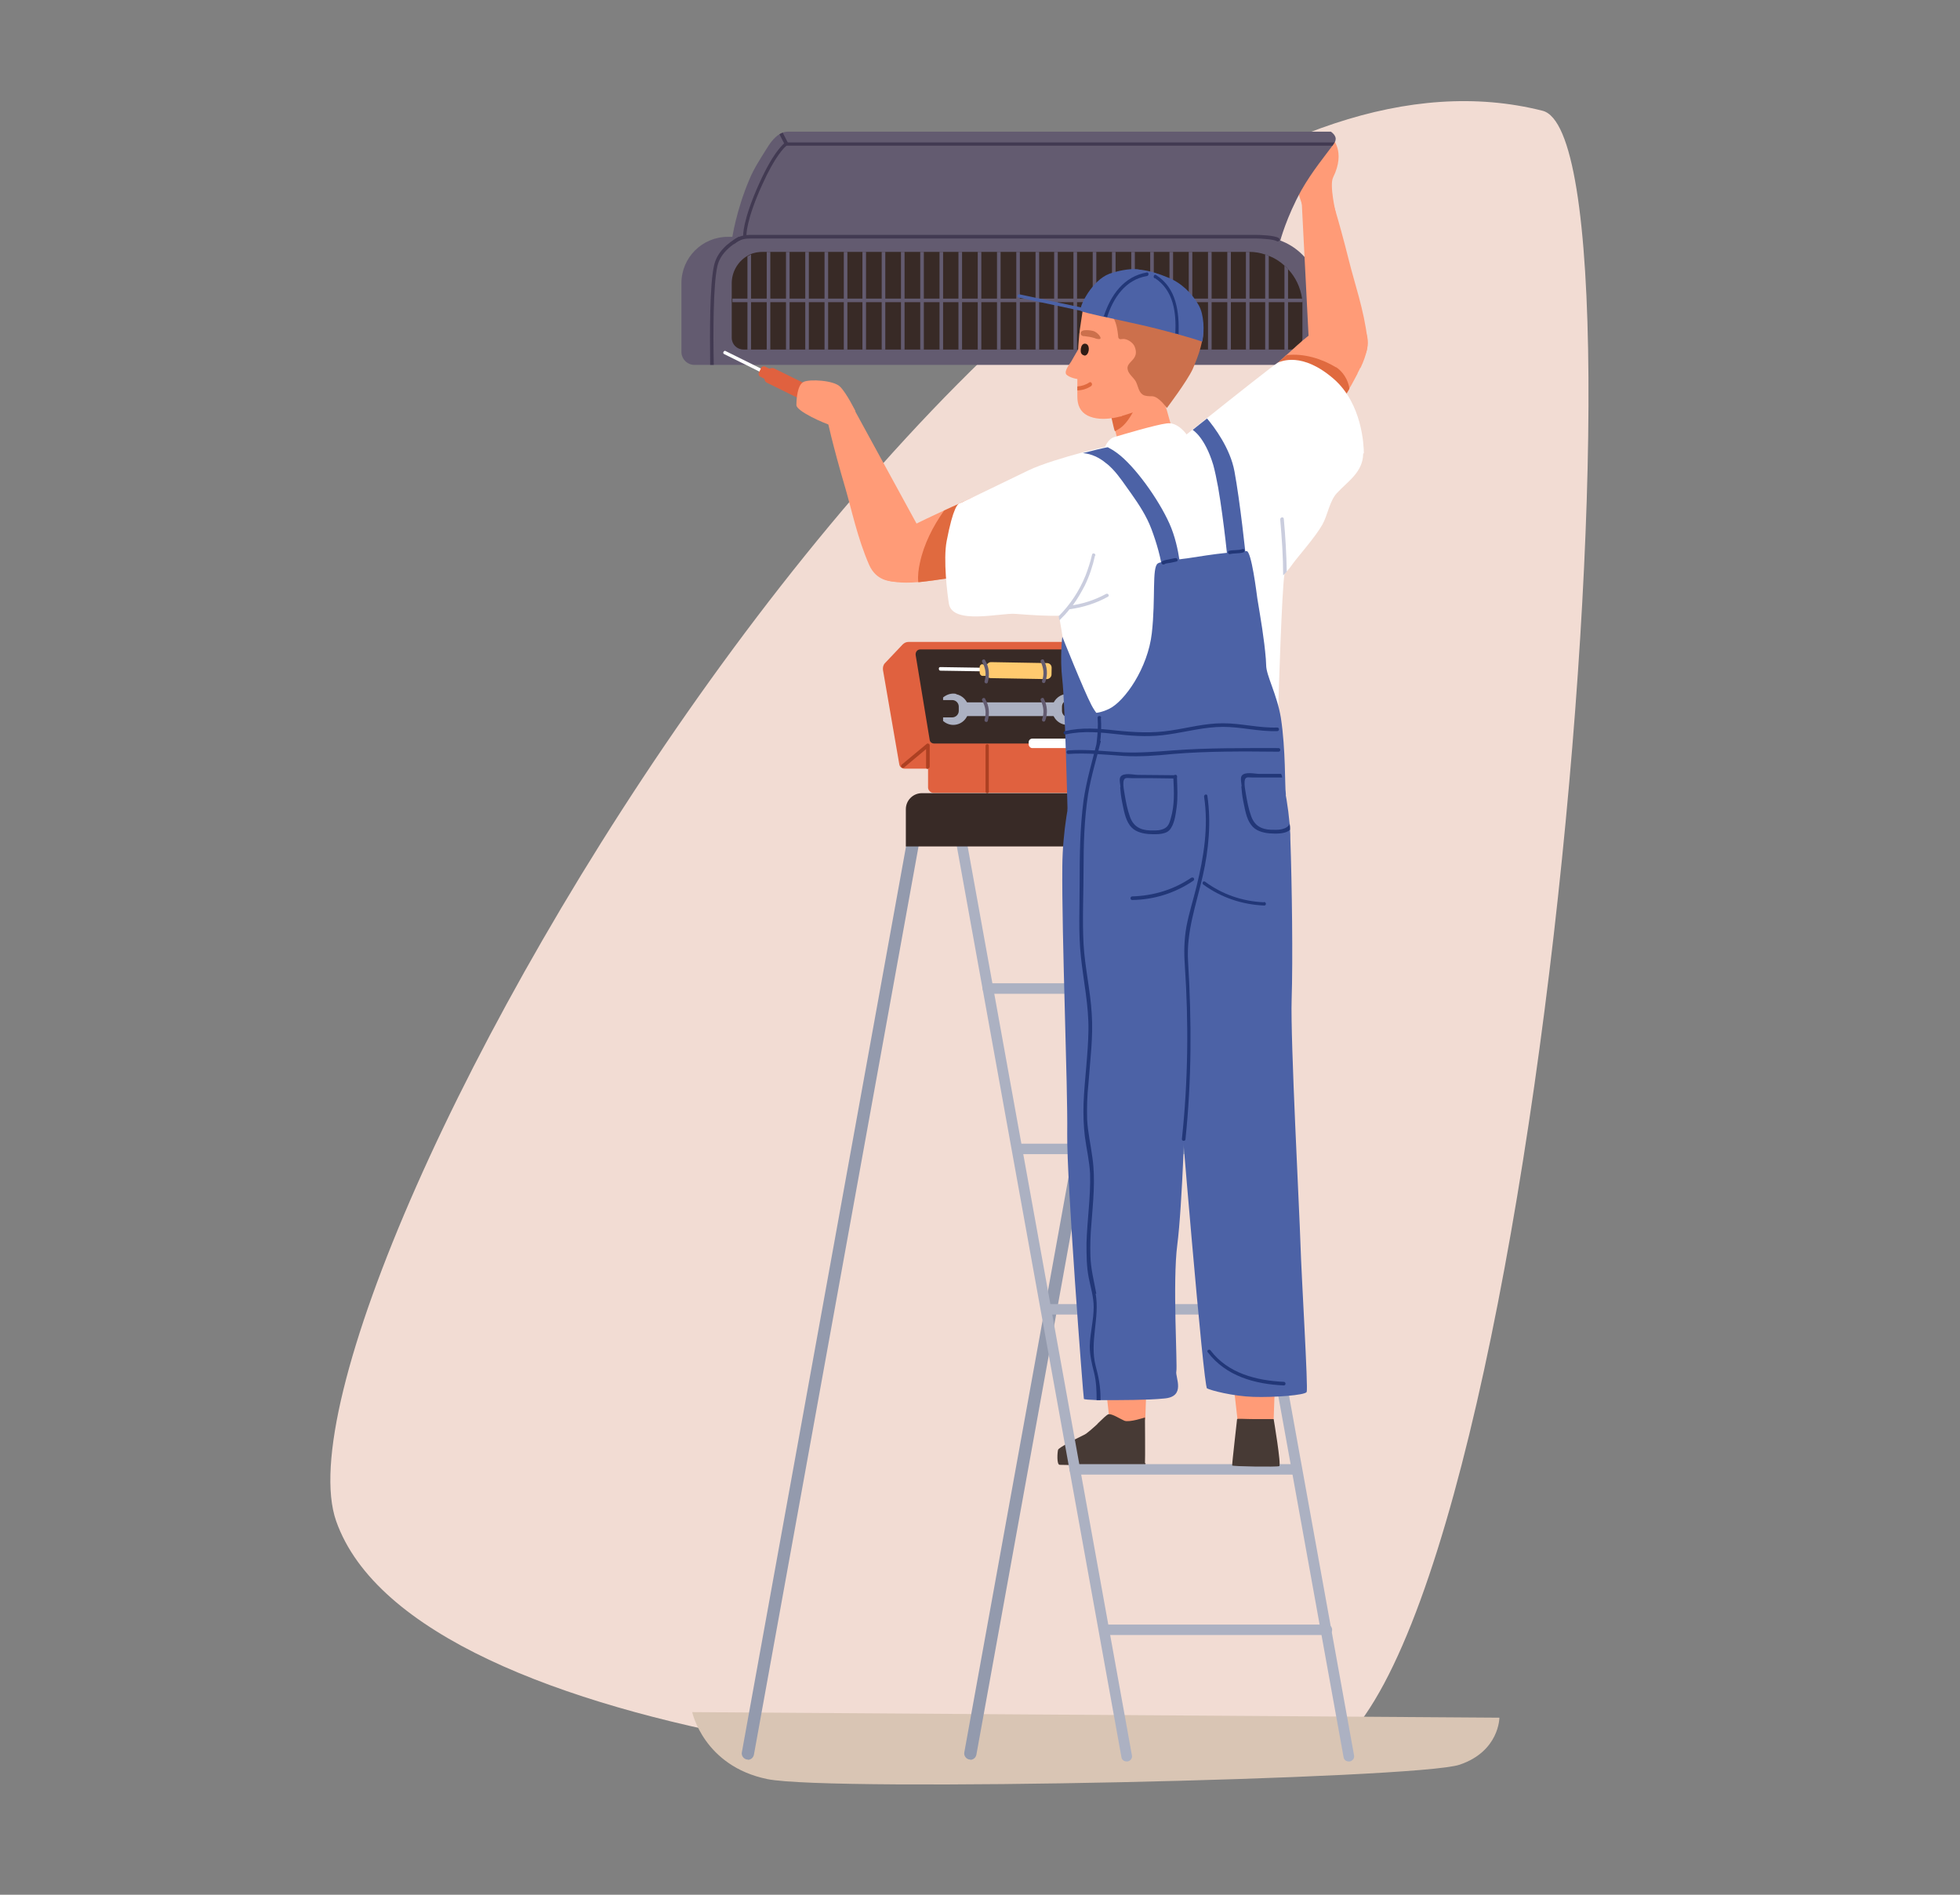 <?xml version="1.0" encoding="UTF-8"?>
<svg id="Layer_1" data-name="Layer 1" xmlns="http://www.w3.org/2000/svg" version="1.1" viewBox="0 0 600 580">
  <rect x="0" y="0" width="600" height="580" fill="#808080" stroke="none"/>
  <defs>
    <style>
      .cls-1 {
        fill: #473a35;
      }

      .cls-1, .cls-2, .cls-3, .cls-4, .cls-5, .cls-6, .cls-7, .cls-8, .cls-9, .cls-10, .cls-11, .cls-12, .cls-13, .cls-14, .cls-15, .cls-16, .cls-17, .cls-18, .cls-19 {
        stroke-width: 0px;
      }

      .cls-2 {
        fill: #cacdde;
      }

      .cls-3 {
        fill: #382a26;
      }

      .cls-4 {
        fill: #acb1c2;
      }

      .cls-5 {
        fill: #223778;
      }

      .cls-6 {
        fill: #2e1c15;
      }

      .cls-7 {
        fill: #939aad;
      }

      .cls-8 {
        fill: #d9c5b4;
      }

      .cls-9 {
        fill: #ad4022;
      }

      .cls-10 {
        fill: #e0613f;
      }

      .cls-11 {
        fill: #e06a3f;
      }

      .cls-12 {
        fill: #f2dcd3;
      }

      .cls-13 {
        fill: #cc704c;
      }

      .cls-14 {
        fill: #4c62a6;
      }

      .cls-15 {
        fill: #ff9b77;
      }

      .cls-16 {
        fill: #fff;
      }

      .cls-17 {
        fill: #ffca6f;
      }

      .cls-18 {
        fill: #635b70;
      }

      .cls-19 {
        fill: #423a52;
      }
    </style>
  </defs>
  <path class="cls-12" d="M472.2,33.9c37.3,9.4-3.8,494.9-73.1,506.1-69.4,11.2-271.8-5-296.2-74.4C78.6,396.4,309.2-7.3,472.2,33.9Z"/>
  <g>
    <g>
      <path class="cls-8" d="M211.9,524.1s3.5,16.5,23,20.5c19.5,4,198.8,0,211.9-4.4,12.2-4.1,12.2-14.4,12.2-14.4l-247.1-1.7Z"/>
      <g>
        <g>
          <path class="cls-10" d="M276.9,235.3c-.8,0-1.5-.6-1.6-1.3l-5-28.9c-.1-.8.1-1.6.6-2.1l5.4-5.7c.5-.5,1.1-.8,1.8-.8h59.2l3.4,35.1-55.1,3.7h-8.9Z"/>
          <path class="cls-3" d="M280.3,200.5l4.3,26c.1.7.7,1.1,1.4,1.1h48.1l-5.5-28.8h-46.9c-.9,0-1.5.8-1.4,1.7h0Z"/>
          <g>
            <rect class="cls-4" x="294.4" y="215" width="29.6" height="4.2"/>
            <path class="cls-4" d="M292.7,212.4c-1.5-.3-2.9.2-4,1.1v.8h2.8c1.1,0,2,.9,2,2v1.3c0,1.1-.9,2-2,2h-2.8v1.1c.8.7,1.9,1.2,3.1,1.2,2.8,0,5-2.4,4.7-5.3-.2-2-1.8-3.7-3.8-4.1h0Z"/>
            <path class="cls-4" d="M325.9,212.4c1.5-.3,2.9.2,4,1.1v.8h-2.8c-1.1,0-2,.9-2,2v1.3c0,1.1.9,2,2,2h2.8v1.1c-.8.7-1.9,1.2-3.1,1.2-2.8,0-5-2.4-4.7-5.3.2-2,1.8-3.7,3.8-4.1h0Z"/>
          </g>
          <rect class="cls-10" x="284.1" y="230.5" width="62.5" height="12.2" rx="1.6" ry="1.6"/>
          <rect class="cls-16" x="314.9" y="226.1" width="18.8" height="2.9" rx="1.1" ry="1.1"/>
          <path class="cls-9" d="M284,235.4h0c-.3,0-.5-.2-.5-.6v-5.5c0,0-6.7,5.6-6.7,5.6-.2.2-.6.2-.8,0-.2-.2-.2-.6,0-.8l7.7-6.4c.2-.1.4-.2.6,0,.2,0,.3.3.3.5v6.6c-.1.3-.4.5-.6.5h0Z"/>
          <path class="cls-9" d="M302.2,242.8c-.3,0-.5-.2-.5-.5v-14c0-.3.2-.5.5-.5s.5.2.5.5v14c0,.3-.2.5-.5.5Z"/>
          <g>
            <path class="cls-16" d="M300.7,205.5l-12.8-.2c-.3,0-.5-.2-.5-.6s.2-.5.5-.5l12.8.2c.3,0,.5.2.5.6,0,.3-.2.5-.5.5Z"/>
            <rect class="cls-17" x="309.5" y="195.3" width="4.9" height="20" rx="1.4" ry="1.4" transform="translate(101.2 513.6) rotate(-89)"/>
            <path class="cls-17" d="M300.8,203.4h4.9c0,0,0,3.5,0,3.5h-4.9c-.5,0-.9-.5-.9-1v-1.7c0-.5.4-.9.9-.9h0Z"/>
          </g>
          <path class="cls-18" d="M301.6,213.9c-.4-.6-1.3,0-.9.6,1,1.8,1.3,3.8.7,5.8-.2.7.9,1,1,.3.6-2.3.4-4.6-.8-6.6h0Z"/>
          <path class="cls-18" d="M319.6,213.9c-.3-.6-1.3-.1-1,.5.9,1.9,1.1,3.9.4,5.8-.2.7.8,1,1,.3.8-2.2.6-4.6-.5-6.7h0Z"/>
          <path class="cls-18" d="M301.6,202.1c-.4-.6-1.3,0-.9.6,1,1.8,1.3,3.8.7,5.8-.2.7.9,1,1,.3.6-2.3.4-4.6-.8-6.6h0Z"/>
          <path class="cls-18" d="M319.6,202.1c-.3-.6-1.3-.1-1,.5.9,1.9,1.1,3.9.4,5.8-.2.7.8,1,1,.3.8-2.2.6-4.6-.5-6.7h0Z"/>
        </g>
        <path class="cls-15" d="M399.5,52.9l-2.2,5.8,2.6,7.9,9-1.5s-2-8.5-.8-10.8c4-8.1-.4-12.1-.4-12.1l-8.2,10.7h0Z"/>
        <g>
          <g>
            <path class="cls-18" d="M208.6,86.7v21c0,2.2,1.8,4,4,4h189.4c1.2,0,2.1-.9,2.1-2.1v-18.5c0-10.3-8.3-18.6-18.6-18.6h-162.7c-7.8,0-14.2,6.3-14.2,14.2h0Z"/>
            <path class="cls-18" d="M408.8,43.1c0,.1-.1.2-.2.4-.2.3-.4.7-.7,1.1-1.9,2.6-6.2,7.8-9.5,13.6-4.6,8.3-6.5,15.5-6.6,15.9-.1.4-22.3-.4-22.3-.4l-145.4-.6s1.2-8.6,5.4-18.4c1.3-3.1,3.2-6,5-8.9,1.1-1.8,2.4-3.7,4.1-4.7.3-.2.6-.3,1-.5.5-.2,1.1-.3,1.7-.3,1.1,0,2.3,0,3.4,0,3.9,0,7.9,0,11.8,0,5.7,0,11.4,0,17,0,6.9,0,13.8,0,20.7,0,7.6,0,15.2,0,22.8,0h23.2c7.4,0,14.7,0,22,0,6.4,0,12.9,0,19.3,0,5,0,10,0,15,0,3,0,6,0,9,0,.6,0,1.3,0,1.9,0,0,0,1.9,1.2,1.4,2.7h0Z"/>
            <path class="cls-3" d="M398.7,93.7v9.7c0,2-1.6,3.6-3.6,3.6h-167.5c-2,0-3.6-1.6-3.6-3.6v-16.7c0-3.4,1.8-6.5,4.5-8.2.4-.2.7-.4,1.1-.6,1.2-.6,2.6-.8,4-.8h148.6c.1,0,.2,0,.3,0,1.7,0,3.3.3,4.8.8.4.1.7.2,1.1.4,1.8.7,3.4,1.7,4.8,3,.4.3.8.7,1.1,1.1,2.3,2.4,3.8,5.6,4.3,9,0,.4.1.7.1,1.1,0,.4,0,.8,0,1.2h0Z"/>
            <path class="cls-18" d="M398.7,92.5h-4.4v14.5h-1.1v-14.5h-4.8v14.5h-1.1v-14.5h-4.8v14.5h-1.1v-14.5h-4.6v14.5h-1.1v-14.5h-4.8v14.5h-1.1v-14.5h-4.8v14.5h-1.1v-14.5h-4.8v14.5h-1.1v-14.5h-4.8v14.5h-1.1v-14.5h-4.7v14.5h-1.1v-14.5h-4.8v14.5h-1.1v-14.5h-4.8v14.5h-1.1v-14.5h-4.8v14.5h-1.1v-14.5h-4.8v14.5h-1.1v-14.5h-4.6v14.5h-1.1v-14.5h-4.8v14.5h-1.1v-14.5h-4.8v14.5h-1.1v-14.5h-4.8v14.5h-1.1v-14.5h-4.8v14.5h-1.1v-14.5h-4.7v14.5h-1.1v-14.5h-4.8v14.5h-1.1v-14.5h-4.8v14.5h-1.1v-14.5h-4.8v14.5h-1.1v-14.5h-4.8v14.5h-1.1v-14.5h-4.6v14.5h-1.1v-14.5h-4.8v14.5h-1.1v-14.5h-4.8v14.5h-1.1v-14.5h-4.8v14.5h-1.1v-14.5h-4.8v14.5h-1.1v-14.5h-4.8v14.5h-1.1v-14.5h-4.6v-1.1h4.6v-12.9c.4-.2.7-.4,1.1-.6v13.5h4.8v-14.3h1.1v14.3h4.8v-14.3h1.1v14.3h4.8v-14.3h1.1v14.3h4.8v-14.3h1.1v14.3h4.8v-14.3h1.1v14.3h4.6v-14.3h1.1v14.3h4.8v-14.3h1.1v14.3h4.8v-14.3h1.1v14.3h4.8v-14.3h1.1v14.3h4.8v-14.3h1.1v14.3h4.7v-14.3h1.1v14.3h4.8v-14.3h1.1v14.3h4.8v-14.3h1.1v14.3h4.8v-14.3h1.1v14.3h4.8v-14.3h1.1v14.3h4.6v-14.3h1.1v14.3h4.8v-14.3h1.1v14.3h4.8v-14.3h1.1v14.3h4.8v-14.3h1.1v14.3h4.8v-14.3h1.1v14.3h4.7v-14.3h1.1v14.3h4.8v-14.3h1.1v14.3h4.8v-14.3h1.1v14.3h4.8v-14.3h1.1v14.3h4.8v-14.3h1.1v14.3h4.6v-14.3h.8c.1,0,.2,0,.3,0v14.3h4.8v-13.5c.4.1.7.2,1.1.4v13.1h4.8v-10.1c.4.3.8.7,1.1,1.1v9h4.3c0,.4.1.7.1,1.1h0Z"/>
            <path class="cls-19" d="M217.4,111.7h1.1c-.2-9.3-.2-24.4,1.1-30.2,1-4.4,5.1-7.2,8.9-9h-2.4c-3.4,1.9-6.6,4.7-7.5,8.7-1.4,6.1-1.3,21.2-1.2,30.5h0Z"/>
          </g>
          <path class="cls-19" d="M224.8,74.7c-.1,0-.3,0-.4-.2-.2-.2-.2-.6,0-.8,1.7-1.6,3.8-1.8,5.6-1.8h154.4c1,0,5.9.1,7.1,1,.2.2.3.5.1.8-.2.2-.5.3-.8.1-.8-.5-4.4-.8-6.5-.8h-154.4c-1.6,0-3.4.2-4.9,1.5-.1,0-.2.1-.4.1h0Z"/>
          <path class="cls-19" d="M408.6,43.5c-.2.3-.4.7-.7,1.1h-167.1c-.6.4-3.5,3.1-7.5,12-5,11-4.8,15.5-4.8,15.5,0,.3-.2.6-.5.6h0c-.3,0-.5-.2-.5-.5,0-.2-.2-4.7,4.9-16,4.6-10.3,7.9-12.5,8-12.6,0,0,.2,0,.3,0h168c0,.1,0,.1,0,.1Z"/>
          <path class="cls-19" d="M241.2,43.7l-1,.5-1.6-3.1c.3-.2.6-.3,1-.5l1.6,3.1h0Z"/>
        </g>
        <polygon class="cls-15" points="351.3 414.3 350.6 434.4 346.7 441.2 339.8 436.1 337.6 416.6 351.3 414.3"/>
        <path class="cls-1" d="M350.7,447.9c0,.9-.8.6-2.4.8-1.7.2-22.9-.3-23.9-.3s-.7-4-.5-4.6c.1-.6,5.1-3.2,7.8-4.5,0,0,0,0,0,0,.3-.1.7-.4,1-.6.8-.6,1.7-1.4,2.6-2.2.3-.3.6-.5.8-.8,1.5-1.4,2.7-2.7,3.3-2.8,1.2-.1,3.4,1.4,4.8,2,1.5.6,6.3-1,6.3-1,0,0,.1,13.1,0,14h0Z"/>
        <g>
          <path class="cls-7" d="M297,538.7c.9,0,1.7-.6,1.9-1.6l51.2-282.5c.2-1-.5-2-1.5-2.2-1-.2-2,.5-2.2,1.5l-51.2,282.5c-.2,1,.5,2,1.5,2.2.1,0,.2,0,.3,0h0Z"/>
          <path class="cls-4" d="M344.9,539.2c-.8,0-1.5-.5-1.6-1.3l-51.2-283.3c-.2-.9.4-1.7,1.3-1.9.9-.2,1.7.4,1.9,1.3l51.2,283.3c.2.9-.4,1.7-1.3,1.9-.1,0-.2,0-.3,0h0Z"/>
          <path class="cls-4" d="M412.9,539.2c-.8,0-1.5-.5-1.6-1.3l-51.2-283.3c-.2-.9.4-1.7,1.3-1.9s1.7.4,1.9,1.3l51.2,283.3c.2.9-.4,1.7-1.3,1.9-.1,0-.2,0-.3,0h0Z"/>
          <path class="cls-7" d="M228.9,538.7c.9,0,1.7-.6,1.9-1.6l51.2-282.5c.2-1-.5-2-1.5-2.2-1-.2-2,.5-2.2,1.5l-51.2,282.5c-.2,1,.5,2,1.5,2.2.1,0,.2,0,.3,0h0Z"/>
          <path class="cls-3" d="M364.6,259.1h-87.3v-11.4c0-2.7,2.2-4.9,4.9-4.9h77.5c2.7,0,4.9,2.2,4.9,4.9v11.4h0Z"/>
          <path class="cls-4" d="M369.9,304.2h-67.5c-.9,0-1.6-.7-1.6-1.6s.7-1.6,1.6-1.6h67.5c.9,0,1.6.7,1.6,1.6s-.7,1.6-1.6,1.6Z"/>
          <path class="cls-4" d="M379.6,353.3h-67.5c-.9,0-1.6-.7-1.6-1.6s.7-1.6,1.6-1.6h67.5c.9,0,1.6.7,1.6,1.6s-.7,1.6-1.6,1.6Z"/>
          <path class="cls-4" d="M387.8,402.4h-67.5c-.9,0-1.6-.7-1.6-1.6s.7-1.6,1.6-1.6h67.5c.9,0,1.6.7,1.6,1.6s-.7,1.6-1.6,1.6Z"/>
          <path class="cls-4" d="M396.5,451.4h-67.5c-.9,0-1.6-.7-1.6-1.6s.7-1.6,1.6-1.6h67.5c.9,0,1.6.7,1.6,1.6s-.7,1.6-1.6,1.6Z"/>
          <path class="cls-4" d="M406.2,500.5h-67.5c-.9,0-1.6-.7-1.6-1.6s.7-1.6,1.6-1.6h67.5c.9,0,1.6.7,1.6,1.6s-.7,1.6-1.6,1.6Z"/>
        </g>
        <path class="cls-15" d="M358,139.8c-3.6,5.3-12,4.2-14.6-1.1-.2-.4-.4-.9-.5-1.4h0c-.1-.5-.3-.9-.4-1.4-.4-1.2-.7-2.5-1-3.7-.1-.4-.2-.9-.4-1.3-.4-1.7-.8-3.4-1.2-5.2,0-.3-.1-.6-.2-.8h0s0-.1,0-.1v-.2s-.2-2.7-.2-2.7v-.2c0,0,1.7,2.4,1.7,2.4l2.1,3,.9-.4.5-.2,1.9-.9.7-.3h0s1.4-.7,1.4-.7l2.5-1.1h.2c0,0,1.4-1.7,1.4-1.7l1.9-5,.2-.6,1.5,6.6.5,1.9.3.9,1.4,5v.2s.5,2.1.5,2.1c.6,2.4.2,4.9-1.2,7h0Z"/>
        <path class="cls-11" d="M346.8,122.6c0,.2-.2.4-.3.6-1.6.2-3.6.3-5.5.8-.5.1-1,.3-1.5.5v.2s0,0,0,0h0c0,.3.1.5.2.8.4,1.7.8,3.4,1.2,5.2.1.4.2.9.4,1.3.5-.2,1-.6,1.4-.8,1.7-1.1,3.1-3.2,4.1-5,.2-.3.3-.7.4-1.2.2-.8.3-1.7.5-2.2.3-.6-.7-1-1-.4h0Z"/>
        <path class="cls-15" d="M322.5,171s-5.2,1.1-12.8,2.4c-3.5.6-7.4,1.4-11.6,2.2-5.5,1-11.3,2-16.8,2.6-.1,0-.2,0-.3,0-21.1,1.7-12.3-11.3-8.9-13.6,1.9-1.2,9.7-5,16.8-8.3,1.5-.7,3-1.4,4.4-2,.6-.3,1.2-.5,1.7-.8,1.7-.8,3.2-1.4,4.3-1.9,1.3-.5,2-.8,2-.8l21,20.2h0Z"/>
        <path class="cls-11" d="M298.9,163.7c-1.6-3-2-7.2-3.8-10.2-.6.2-1.1.5-1.7.8-1.4.6-2.9,1.3-4.4,2-3.4,4.8-6.2,10.3-7.4,16-.4,1.8-.7,3.9-.5,5.9.1,0,.2,0,.3,0,5.5-.6,11.3-1.5,16.8-2.6,1.1-1.5,2.1-3.1,2.5-4.7.6-2.6-.5-5-1.7-7.2h0Z"/>
        <g>
          <polygon class="cls-15" points="390.6 414.3 389.9 434.4 385.9 441.2 379 436.1 376.8 416.6 390.6 414.3"/>
          <path class="cls-1" d="M389.9,434.4s-3.4,0-6,0-5.2-.2-5.2,0-1.6,13.9-1.5,14.2,13.7.5,14.4.2c.7-.2-1.7-14.4-1.7-14.4h0Z"/>
        </g>
        <path class="cls-14" d="M326.7,347c-.2,14.1,4.9,80.6,5.1,81.2,0,.2,1.7.3,4.2.4.4,0,.8,0,1.2,0,5.6,0,14.3,0,19.1-.5,6.9-.5,3.4-6.6,3.8-8.3.4-1.6-1.2-27.4.3-38.8,1.5-11.5,2.7-44.8,2.5-52.8s4.3-66.6,4.3-66.6l5.1-35.8-35.3.6h-1.1s-3.3,0-3.3,0c0,0-7.2,17.3-7.4,38.8-.2,21.5,1.7,67.5,1.5,81.6h0Z"/>
        <path class="cls-14" d="M357.9,217.8s.2,81,1.9,102.1c1.7,21,8.6,104.5,9.7,105.1,1.1.6,7.9,2.4,14.2,2.6s15.8-.5,16.3-1.5-1.6-35.3-1.9-45.3c-.3-10-3.1-62.6-2.7-74.8.4-12.1.1-35.2-.4-49.3,0-.9,0-1.8-.1-2.6,0-.6,0-1.2-.1-1.8-.5-5.4-1.3-10.1-2.3-14.1,0-.4-.2-.7-.3-1.1-2.1-8.2-4.6-13-4.6-13l-29.7-6.2h0Z"/>
        <path class="cls-5" d="M370.6,413.4c5.3,7,14,9.2,22.4,9.6.7,0,.7,1.1,0,1.1-8.8-.4-17.7-2.8-23.3-10.2-.4-.5.5-1.1.9-.5h0Z"/>
        <path class="cls-16" d="M391.1,217.2c-.2,6.8-2.1,13.4-2.1,13.4l-55.4-3.4s-6.6-11-7.3-22.3c0-.4,0-.7,0-1,0-.1,0-.2,0-.4-.3-4.6-1.3-10.4-1.9-13.8,0-.2,0-.4-.1-.5,0-.3-.1-.5-.1-.8,0-.2,0-.4-.1-.5-.1-.6-.2-.9-.2-.9,0,0-7.5-32-7.7-33.9,0-.8.9-3.2,3.5-5.9,1.2-1.3,2.8-2.7,4.8-4.1h0c.3-.2.6-.4.9-.6,3.6-2.3,8.5-4.4,14.9-5.8,11.3-2.5,22.9-3.6,22.9-3.6,0,0,19.5,5,25.5,10.9,6,5.9,5.8,23.5,4.5,31.8-.8,4.8-1.8,37.4-1.9,41.3h0Z"/>
        <path class="cls-14" d="M332.2,217.8s2.5,1.5,7.3-.8,11.9-12.5,13.1-23.2,0-20,1.8-21.3c1-.8,7.9-1.4,9.1-1.6,2-.3,3.9-.6,5.9-.9,4-.6,8.1-1,12.2-1.3,1.5-.1,3.1,13.1,3.3,14.5,1,6.1,2.1,12.3,2.6,18.5,0,.6.1,1.3.1,1.9,0,3.2,3.3,8.9,4.5,16.1,1.5,9.7,1.2,21.1,1.5,23.1.6,3.4-7.4,4.9-10,4.5s-49.5-11.9-49.5-11.9l-1.9-17.4h0Z"/>
        <path class="cls-16" d="M340.7,136.6s0,.4,0,1.1c0,1.1,0,3.1-.2,5.7-.5,9.9-2,28-6.9,37.3-.5.9-1,1.8-1.5,2.5-.9,1.5,2.9,2.1,2,2.9-3.7,3.1-13,2.6-23.4,1.8-4.4-.3-19,3.4-20.2-3-.5-2.9-1.8-13.7-.7-19.3,2-10.4,3.4-11.4,4.1-11.6,1.4-.5,15.9-7.6,20.9-10,4.2-2,11-4,16.5-5.5,3.1-.8,5.9-1.5,7.6-1.8,1.3-.2,1.9-.3,1.6-.2h0Z"/>
        <path class="cls-16" d="M363.4,133.2s-2.7-4.1-6.2-3.6c-3.4.4-14.1,3.6-16.1,4.2s-2.9,3.2-2.9,3.2c0,0,11.3.4,16.6-.8s8.6-3,8.6-3Z"/>
        <path class="cls-5" d="M362.7,295.4c-.3-4-.2-7.8.5-11.8.8-4.2,2.1-8.2,3.1-12.3,2.2-9,3.7-18.2,2.3-27.4-.1-.7.9-1,1-.3,1.2,8.2.4,16.5-1.4,24.5-2,8.8-5.1,17.1-4.5,26.3,1.1,18.1,1.1,36.2-.8,54.3,0,.7-1.1.7-1.1,0,1.9-17.7,2.1-35.5.9-53.2h0Z"/>
        <path class="cls-5" d="M342.9,240.9c.1,1.5.3,3.1.6,4.6.5,2.3.9,5.2,2.4,7.2,1.3,1.8,3.5,2.4,5.6,2.6,1.8.1,5,.3,6.4-1.1,1.6-1.6,2-4.9,2.3-7.1.4-3,.2-6,.1-9,.1-.2,0-.5,0-.6-.1-.4-.7-.4-.9-.2-3.6,0-7.3-.1-11-.1-1.3,0-4.5-.8-5.4.6-.5.7,0,2.5,0,3.2h0ZM343.9,239.4c.2-1.6,1-1.2,2.4-1.2,4.3,0,8.6,0,12.9.1.2,4.1.4,8.2-.8,12.2-.5,1.9-1,3-3,3.5-1.1.3-2.4.2-3.4.2-3-.1-5.1-1.3-6.1-4.2-.8-2.2-1.2-4.4-1.6-6.7-.2-1.2-.5-2.7-.4-3.9h0Z"/>
        <path class="cls-5" d="M380,240.7c.1,1.5.3,3.1.6,4.6.5,2.3.9,5.3,2.4,7.2,1.3,1.8,3.5,2.4,5.6,2.6,1.8.1,4.8.3,6.3-1.1,0-.6,0-1.2-.1-1.8-.4.8-1.1,1.3-2.3,1.6-1.1.3-2.3.2-3.4.2-3-.1-5.1-1.3-6.1-4.2-.8-2.2-1.2-4.4-1.6-6.7-.2-1.2-.5-2.7-.4-3.9.2-1.6.9-1.2,2.4-1.2,3,0,6,0,9.1,0,0-.4-.2-.7-.3-1.1-2.2,0-4.5,0-6.7,0-1.3,0-4.5-.8-5.4.6-.5.8,0,2.5,0,3.2h0Z"/>
        <g>
          <path class="cls-2" d="M335.2,170.1c-.7,3.2-1.7,6.2-3.1,9.1-1.1,2.1-2.3,4.2-3.7,6.1-.3.4-.6.8-1,1.2h0c-.9,1.2-1.9,2.2-3,3.3,0,0-.1.1-.1.1,0-.2,0-.4-.1-.5,0-.3-.1-.5-.1-.8,3.5-3.5,6.3-7.7,8.2-12.4.8-2.1,1.5-4.2,2-6.4.1-.7,1.2-.4,1,.3h0Z"/>
          <path class="cls-2" d="M327.5,185.4c3.9-.5,7.6-1.7,11.1-3.6.6-.3,1.2.6.5.9-3.6,2-7.5,3.2-11.6,3.8-.7,0-.7-1,0-1.1h0Z"/>
        </g>
        <g>
          <g>
            <g>
              <path class="cls-15" d="M331.4,95.3s-.4,2.6-.9,6c0,.3,0,.6-.1.9-.1,1.2-.2,2.4-.3,3.6-.2,3.8-.3,7.6-.3,11.3v2.3h0c0,.7,0,1.4,0,2,0,2.5.8,4.6,3.1,5.8,2.2,1.1,5,1.2,7.5.8.4,0,2.2-.4,2.5-.5.2,0,.4,0,.6-.2,4.8-1.4,10.2-3.4,12-7,2.3-4.7,6.3-18.3,4.7-24.7-1.5-6.4-15.3-10.3-21.8-7.6s-7.1,7.1-7.1,7.1h0Z"/>
              <path class="cls-15" d="M330.6,106.2c-1,1.4-1.8,3-2.7,4.5-.5.8-2.2,2.9-1.5,3.9.6.8,3.5,1.8,5.1,1.4l-.9-9.8Z"/>
              <path class="cls-13" d="M331.1,101.5c0,0,.1-.2.2-.2.2-.1.4-.2.6-.2.9-.1,1.9,0,2.7.2s1.7.9,2.2,1.8c.1.2.2.4,0,.6,0,0-.2.1-.3.1-.5,0-1-.1-1.4-.3-1-.3-2.1-.5-3.1-.6-.3,0-.6,0-.8-.2-.4-.2-.5-.8-.2-1.2h0Z"/>
              <path class="cls-13" d="M351,84.7c.4.2.7.4,1.1.6,1,.4,2.1.6,3.1.9,2.9.7,6.5,1.9,8.5,4.1.1.1.3.3.4.4,2,2.4,3.8,5.7,4.2,8.8.5,4.2-1.5,9.6-3.2,13.5-1.7,3.7-7.9,11.9-7.9,11.9,0,0-2.5-3.6-4.5-3.6-1,0-2.1,0-2.9-.5-1.3-.9-1.4-2.7-2.1-4-.7-1.3-2.2-2.2-2.5-3.7-.6-2.5,3.9-2.9,2.1-7.1-.6-1.3-2.5-2.5-3.9-2.2-.2,0-.4.1-.6,0-.4-.1-.5-.5-.5-.9-.2-1.9-.5-3.8-1.4-5.5s-2.4-3.2-4.3-3.5c-1.6-.3-3.1.3-4.7.6.9-3.2,1.8-3.5,3.6-6.2,3.5-3.2,9.5-4.8,15.6-3.6Z"/>
              <path class="cls-6" d="M330.9,106.6c.1-.7.5-1.4,1.2-1.4,1.6,0,1.5,2.8.4,3.5-.3.2-.6.2-.8,0-.1,0-.3,0-.4-.2-.6-.4-.5-1.4-.4-2Z"/>
            </g>
            <path class="cls-11" d="M329.8,118.3v1.2h0c1.5,0,3-.5,4.2-1.3.7-.5,0-1.6-.6-1.1-1,.7-2.3,1.1-3.6,1.2Z"/>
            <path class="cls-14" d="M331,95.2c0,.2,3,.9,6.9,1.8.2,0,.4,0,.5.1.2,0,.3,0,.5.1.2,0,.4,0,.6.1,2.8.6,5.9,1.3,8.6,1.9,3.7.8,8,1.9,11.6,2.9.2,0,.3,0,.5.1.2,0,.4,0,.5.2.2,0,.3,0,.5.1,2.9.8,5.2,1.5,6.3,1.9.2,0,.5.3.6,0,.6-3.2.5-8-1.1-10.9-2.1-3.8-5.6-7.1-9.6-8.6-1-.4-2-.8-2.9-1.1-.2,0-.4-.1-.6-.2-.9-.3-1.8-.5-2.7-.7h0c-.5-.1-1.1-.2-1.7-.3-.4,0-.9-.1-1.3-.2-2.7-.2-6,.5-8.6,1.4-5.3,2-9.2,9.9-8.8,11.2h0Z"/>
            <path class="cls-14" d="M333.5,95.7c.3,0,.6-.1.6-.4,0-.3-.1-.6-.4-.6l-21.6-4.6c-.3,0-.6.1-.6.4,0,.3.1.6.4.6l21.6,4.6h0,0Z"/>
          </g>
          <path class="cls-5" d="M353.5,85.1c5.8,3.8,6.6,10.6,6.3,17,.2,0,.3,0,.5.1.2,0,.4,0,.5.2.2-6.9-.6-14.2-6.9-18.2-.6-.4-1,.6-.5,1h0Z"/>
          <path class="cls-5" d="M337.9,96.9c.2,0,.4,0,.5.1.2,0,.3,0,.5.1,1.9-5.9,5.6-11.5,12.2-12.6.7-.1.6-1.2,0-1.1-7.1,1.2-11.1,7-13.2,13.4h0Z"/>
        </g>
        <g>
          <g>
            <path class="cls-16" d="M233.2,114.1l-11.5-5.7c-.3-.1-.4-.5-.2-.7.1-.3.5-.4.7-.2l11.5,5.7c.3.1.4.4.2.7-.1.3-.5.4-.7.2Z"/>
            <rect class="cls-10" x="241" y="108.7" width="4.9" height="20" rx="1.4" ry="1.4" transform="translate(29.6 284.8) rotate(-63.8)"/>
            <path class="cls-10" d="M234.2,112.2l4.4,2.2-1.5,3.1-4.4-2.2c-.4-.2-.6-.8-.4-1.2l.7-1.5c.2-.4.8-.6,1.2-.4h0Z"/>
          </g>
          <path class="cls-15" d="M279.2,168.9l.2,8.3s-.2,0-.5.1c-.6.2-2.4.7-3.9.8-2.9,0-6.8-.5-8.9-5.1-3.6-8.2-5.4-17-7.3-23.5-4.1-13.9-5.7-21.7-5.7-21.7l8.2-2.8s19.3,35.3,19.4,35.5c1.1,2-1.5,8.4-1.5,8.4h0Z"/>
          <path class="cls-15" d="M261.9,125.9s-2.7-5.5-4.7-7.5c-1.9-2-9.3-2.4-11.2-1.5-1.9.9-2.2,5.2-2.2,7.1,0,1.9,8.7,5.7,10.6,6.2s6.4,2.2,6.4,2.2l1-6.5h0Z"/>
        </g>
        <path class="cls-15" d="M405.4,106.9l4,7.3s.2,0,.5-.1c.6-.2,2.4-.6,3.7-1.3,2.5-1.4,5.6-3.9,5-8.9-1-8.9-4-17.4-5.6-23.9-3.5-14-6.1-21.6-6.1-21.6l-8.5,1.7s2.2,42.9,2.2,43.1c.1,2.3,4.6,3.7,4.6,3.7h0Z"/>
        <path class="cls-15" d="M416.4,112.6c-.2.5-.5,1-.8,1.6,0,0,0,.2-.1.3-1.8,3.3-1.7,3.3-2.5,4.5-.4.6-.9,1.3-1.8,2.8-1.2,1.8-2.3,3.5-3.5,5.1-1.1,1.6-2.1,3.2-3.1,4.6-4.2,6.4-7.2,10.8-7.2,10.8l-10.3-27.3.4-.4c.3-.3.7-.7,1.2-1.2.9-.8,2-2,3.4-3.2.5-.4.9-.8,1.4-1.3.1-.1.2-.2.4-.3,1-.9,2.1-1.9,3.2-2.9,5.8-5.2,6.8-5,8.7-6.2,3.3-2.2,18.5-3.5,10.7,13.1h0Z"/>
        <path class="cls-11" d="M408.9,112.4c-4.3-2.6-9.8-4.3-15-3.7-.1.1-.3.2-.4.3-.5.4-1,.9-1.4,1.3-1.4,1.3-2.5,2.4-3.4,3.2-.5.5-.9.9-1.2,1.2,1,2.4,2.3,4.7,3.9,6.8,2.6,3.4,4.9,4.5,9,4.9,2.4.2,4.9.5,7.4.5,1.1-1.6,2.3-3.4,3.5-5.1,1-1.4,1.5-2.2,1.8-2.8-.4-2.9-2.2-5.4-4.1-6.6h0Z"/>
        <path class="cls-16" d="M417.3,138.9c-.1,5.7-4.7,8.4-8.1,12.1-2.2,2.4-2.8,6.8-4.4,9.6-2.2,3.9-7.5,9.8-9,11.9-.3.4-.6.8-.8,1.1-.4.5-.7.9-1,1.2-.4.4-.7.8-1.1,1.1-.4.4-.7.6-1,.8-.7.5-5.9-7.1-11.6-16-2.4-3.8-5-7.9-7.3-11.6-5.4-8.7-9.8-16.1-9.8-16.1,0,0,.8-.6,2-1.6,1.1-.9,2.6-2.1,4.4-3.5,8-6.4,20.9-16.6,21.6-16.9,1-.4,7.4-3.4,17.1,5,8.7,7.6,9.2,20.4,9.2,22.7h0Z"/>
        <path class="cls-2" d="M393.9,175c-.4.4-.7.8-1.1,1.1,0-5.7-.4-11.4-.9-17.1,0-.7,1-.9,1.1-.2.5,5.4.8,10.8.9,16.1h0Z"/>
        <path class="cls-5" d="M364.8,268.6c-5.4,3.7-11.6,5.6-18.2,5.8-.7,0-.7,1.1,0,1.1,6.7-.1,13.1-2.1,18.7-5.9.6-.4,0-1.3-.5-.9h0Z"/>
        <path class="cls-5" d="M386.9,276.2c-6.6-.3-12.7-2.4-18-6.3-.6-.4-1.1.5-.5.9,5.5,4,11.9,6.1,18.6,6.4.7,0,.7-1,0-1.1h0Z"/>
      </g>
    </g>
    <path class="cls-14" d="M326.8,248.1s-.8-33.2-1.6-40c-.8-6.9,0-13.2,0-13.2,0,0,6.5,16.3,8.9,20.9s5.4,5.9,5.4,5.9c0,0-.2,10.7,0,11.9.2,1.2-.7,5.1-.7,5.1l-11.9,9.3h0Z"/>
    <path class="cls-5" d="M335.6,396c-.7-3.9-1.7-7.6-1.8-11.6-.1-3.2,0-6.4.3-9.7.5-6.8,1.3-13.6.3-20.4-.5-3.9-1.4-7.7-1.6-11.6-.1-3.7,0-7.3.4-11,.5-7.1,1.5-14.3,1-21.4-.4-7.1-2.1-14.2-2.5-21.3-.4-7.6,0-15.2,0-22.8s.2-15.4,1.4-23.1c.9-5.5,2.6-10.9,3.9-16.3-.4,0-.7,0-1.1,0-1.5,6.1-3.3,12-4.2,18.2-1.1,8.4-1.2,16.9-1.2,25.4s-.4,15.1.4,22.6c.8,7.4,2.4,14.8,2.3,22.3-.1,7.5-1.2,15-1.5,22.5-.1,3.4,0,6.8.4,10.1.5,3.8,1.4,7.5,1.6,11.4.2,7.1-.9,14.2-1.1,21.3,0,3.5,0,7.1.7,10.6.6,3,1.5,5.9,1.5,8.9,0,4-1.1,7.9-1.2,11.9,0,2.8.6,5.4,1.3,8.1.7,2.8.8,5.6.8,8.5.4,0,.8,0,1.2,0v-.6c0-3.5-.6-6.6-1.5-9.9-1.9-7.4,1.3-14.7,0-22.1h0Z"/>
    <path class="cls-14" d="M361.5,177l-3.6,4.7s-1.6.7-1.7-4.7c0-.5,0-1.1-.2-1.6-.6-4.6-1.9-9.1-3.5-13.4-1.5-4-3.8-7.5-6.2-10.9-1.9-2.6-3.6-5.3-5.8-7.6-.6-.6-1.2-1.2-1.9-1.7-2-1.7-4.5-2.9-7.1-3.1,3.1-.8,5.9-1.5,7.6-1.8.5.3,1.1.6,1.6.9.4.3.9.6,1.3.9,5.3,3.9,12.6,14,16,21.6,3.4,7.6,3.6,16.8,3.6,16.8h0Z"/>
    <path class="cls-14" d="M381.6,173.2l-5.5.9s-1.4-14.6-3.2-24.9c-.5-2.7-1-5.1-1.5-6.9-2.6-8.6-6.3-10.7-6.3-10.7,1.1-.9,2.6-2.1,4.4-3.5,2.2,2.6,7.1,9.1,8.4,16.2.8,4.3,1.7,10.8,2.4,16.6.8,6.7,1.4,12.3,1.4,12.3h0Z"/>
    <path class="cls-5" d="M359.9,170.8c-.8.2-1.6.3-2.4.5-.6.1-1.2.2-1.8.6-.5.4.2,1.2.8.8.4-.3,1.2-.3,1.7-.4.6-.1,1.3-.3,1.9-.4.7-.1.4-1.2-.3-1h0Z"/>
    <path class="cls-5" d="M380.3,168.1c-1.2.4-2.7.2-4,.5-.7.1-.4,1.2.3,1,1.3-.3,2.7-.1,4-.5.7-.2.4-1.3-.3-1Z"/>
    <path class="cls-5" d="M391.4,229c-10.8,0-21.6-.1-32.3.7-5.1.4-10.1.8-15.2.6-5.6-.3-11.2-1-16.9-.6-.7,0-.7,1.1,0,1.1,5.6-.4,11.2.2,16.9.6,5.1.3,10.1-.1,15.2-.6,10.7-.9,21.5-.8,32.3-.7.7,0,.7-1.1,0-1.1h0Z"/>
    <path class="cls-5" d="M391,222.7c-5.6.2-11-1.3-16.6-1.3s-10.6,1.4-15.9,2.2c-5.8.9-11.2.6-17,0-5.2-.6-10.4-1-15.5.2-.7.2-.4,1.2.3,1,5.4-1.2,10.8-.6,16.2,0,5.2.6,10.2.8,15.3,0,5.5-.8,11-2.3,16.6-2.3s11,1.5,16.6,1.3c.7,0,.7-1.1,0-1.1h0Z"/>
    <path class="cls-5" d="M337.1,219.7c0-.7-1.1-.7-1.1,0,.2,2.6,0,5.1-.3,7.7-.1.7.9,1,1,.3.4-2.6.5-5.3.3-8h0Z"/>
  </g>
</svg>